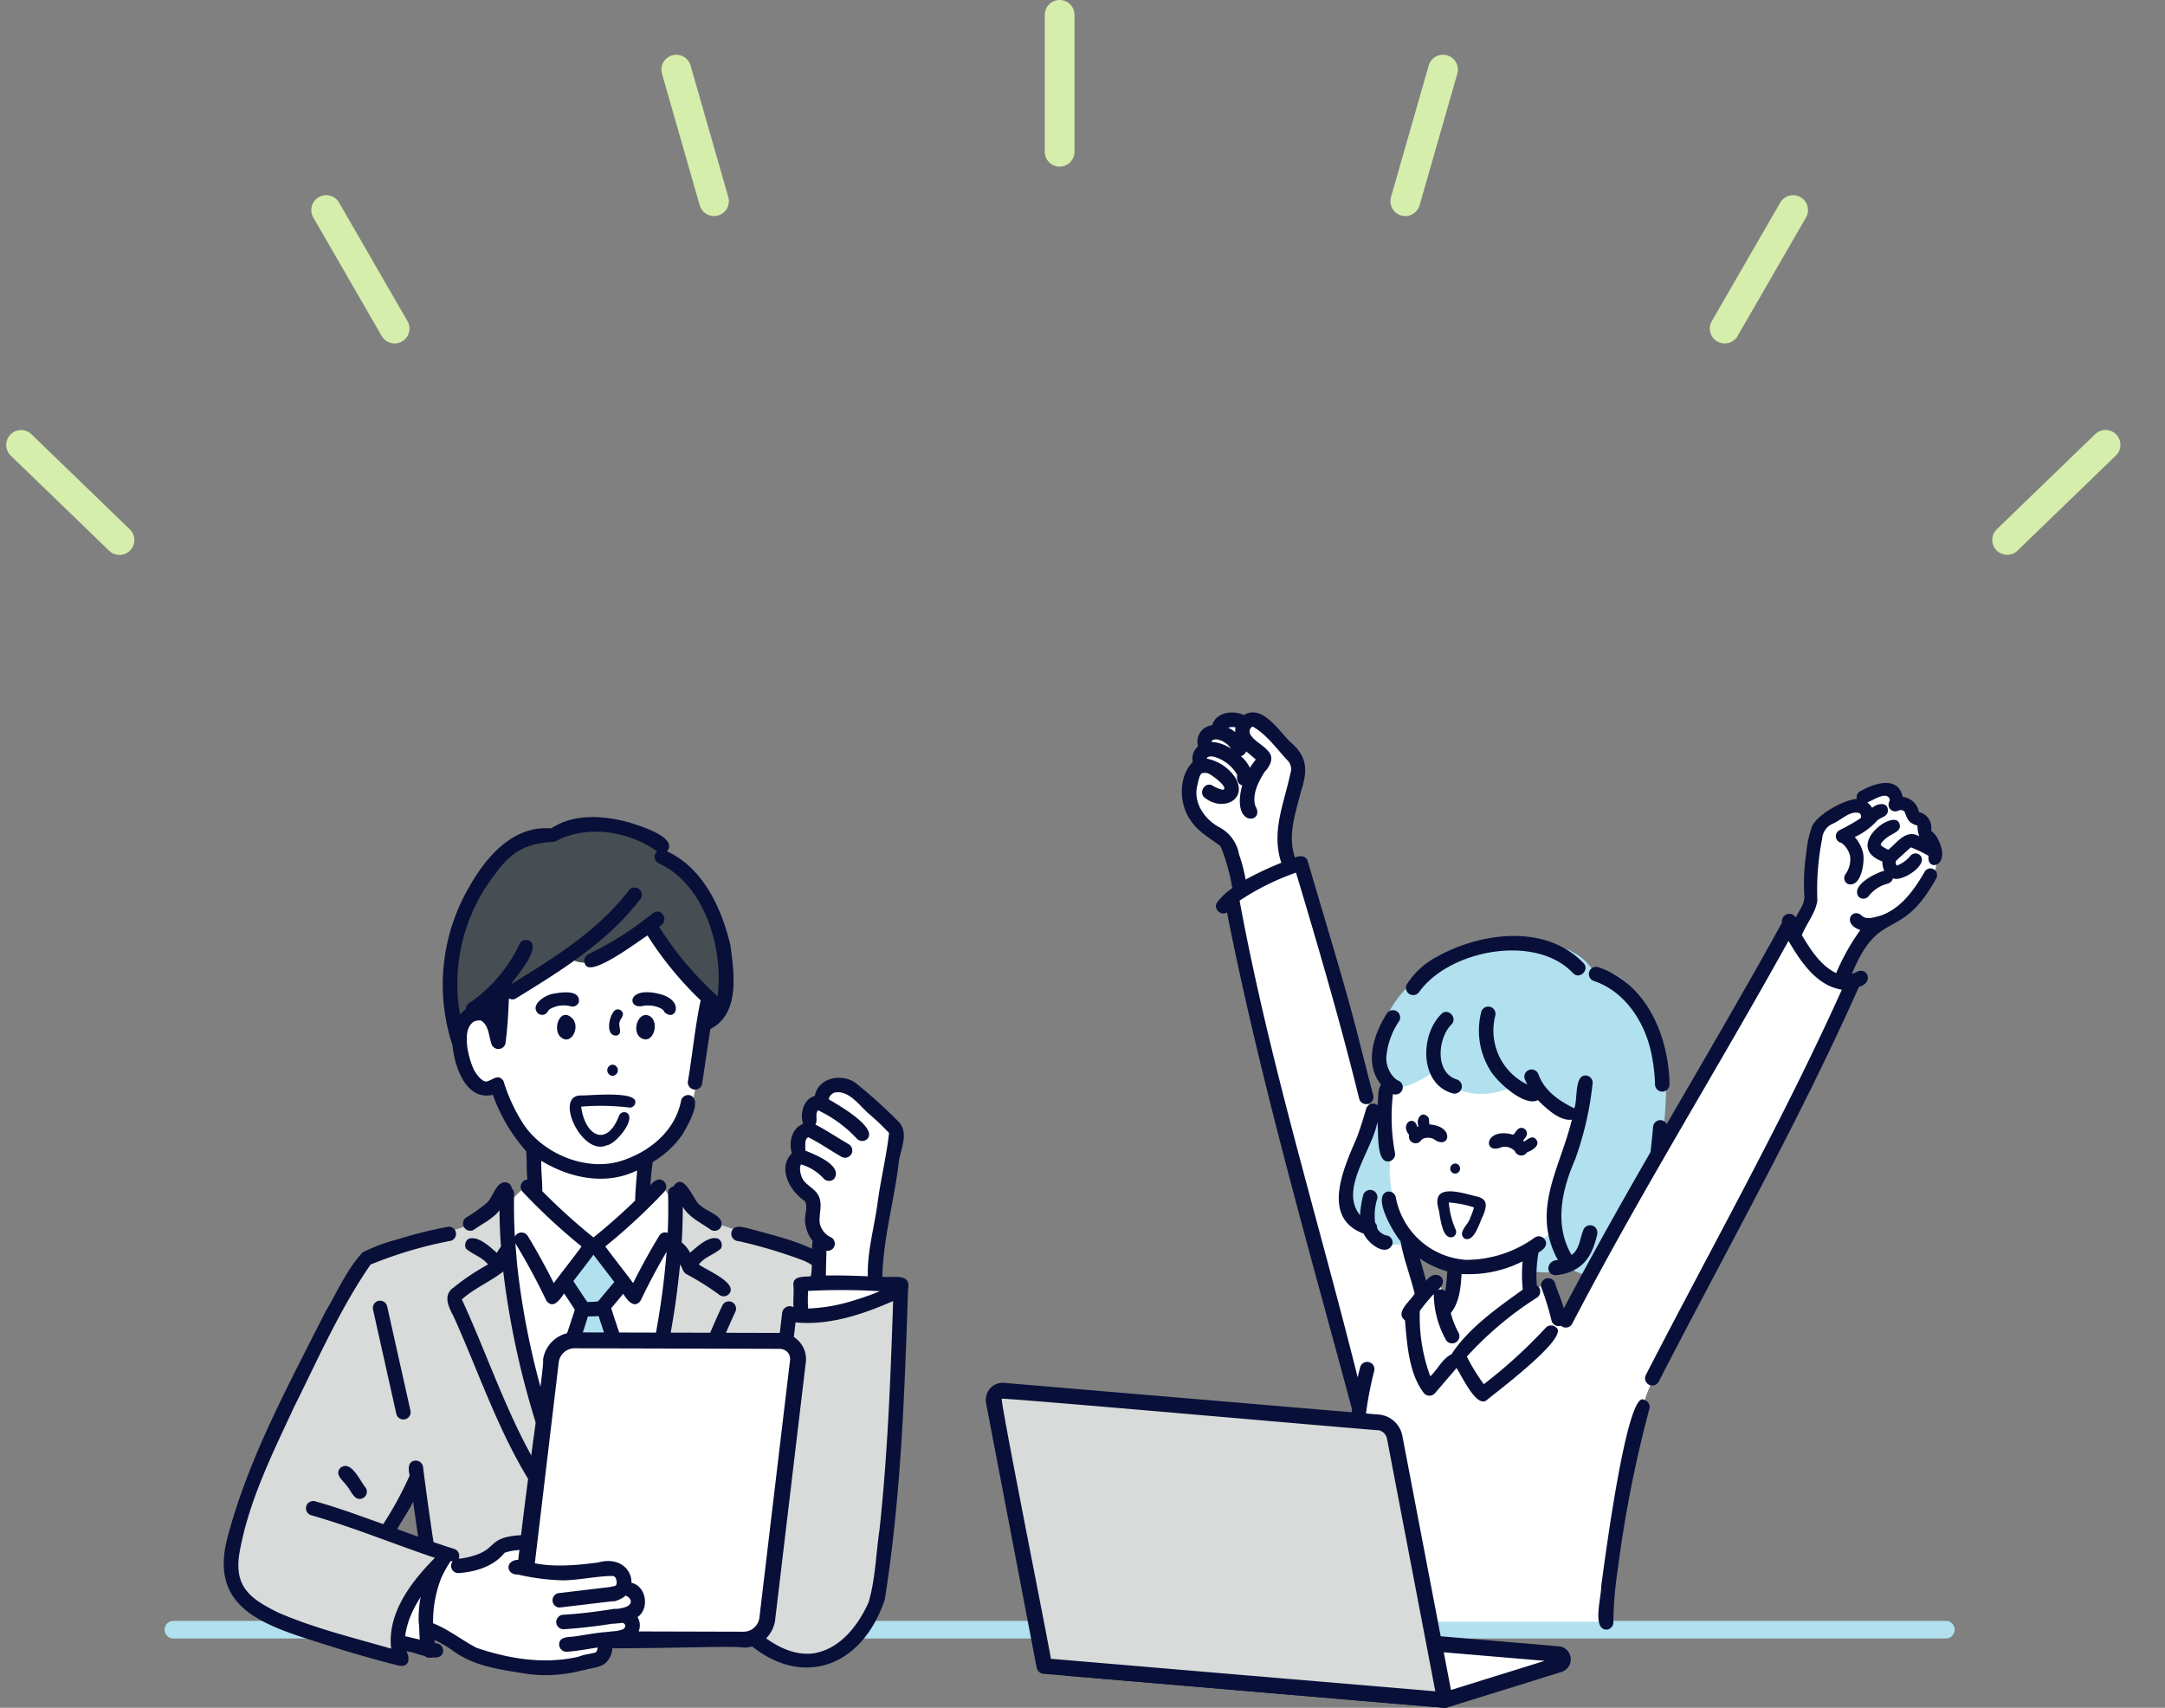 <svg xmlns="http://www.w3.org/2000/svg" width="291.031" height="229.538"><rect width="100%" height="100%" fill="#808080" stroke="none"/><g data-name="グループ 4483"><g data-name="グループ 4597"><g data-name="グループ 4604"><g data-name="グループ 4607"><path data-name="パス 7650" d="M261.566 220.224H23.316a1.185 1.185 0 010-2.37h238.25a1.185 1.185 0 010 2.37" fill="#b1e0ef"/><path data-name="パス 7651" d="M95.862 132.427c-.27 4.573-1.5 9.476-2.954 16.607 0 0-3.136 5.582-6.263 6.665l-.286 5.649-5.884 6.006-8.156-6.449-.4-6.148s-4.327-4.056-4.984-8.353c0 0-3.643-.588-4.509-3.746s-.7-8.433 3.127-6.528c-2.935-21.546 29.8-21.664 30.311-3.7" fill="#fff"/><path data-name="パス 7652" d="M70.767 159.317l-2.922 2.826c1.151 6.833.985 27.895 12.162 44.952.109.817 12.512-28.064 10.78-45.16l-1.971-2.863-8.981 8.673z" fill="#fff"/><path data-name="パス 7653" d="M58.35 211.539s-1.457 5.823-.925 9.729l-4.144-.586a15.483 15.483 0 015.069-9.142" fill="#fff"/><path data-name="パス 7654" d="M78.592 168.422l-2.526 3.48 1.87 3.425c-3.084 8.663-5.815 20.209 2.07 31.768 7.181-9.783 4.742-22.095.963-31.876l2.24-2.935-2.382-3.861z" fill="#b1e0ef"/><path data-name="パス 7655" d="M66.112 162.393l-2.609 2.154-13.606 4.27c2.453 11.354 7.9 38.318 8.674 49.634l44.518.025 3-50.818-9.785-3.208-3.16-2.057-1.42-2.895-.937 2.438s-.876 16.261-3.168 23.51c-1.966 6.216-5.439 18.04-7.814 22.054-5.709-6.761-11.476-34.511-11.6-42.073l-.058-5.276z" fill="#d8dbd9"/><path data-name="パス 7656" d="M51.434 168.422s-2.983-1.941-11.029 16.681-12.905 27.4-6.267 31.3 19.834 7.05 19.834 7.05c-1.284-6.888 1.546-10.082 6.363-14.6l-8.295-2.938 5.63-8.633z" fill="#d8dbd9"/><path data-name="パス 7657" d="M104.765 167.143c-.073 5.624-6.2 43.255-7.133 49.69 3.93 3.812 10.3 9.423 16.64 4.435 1.659-1.306 4.629-5.883 4.551-9.642s3.741-32.34 2.252-37.918c0 0-10.533-6.244-16.31-6.564" fill="#d8dbd9"/><path data-name="パス 7658" d="M74.062 111.877s-5.96.158-8.53 4.965-6.485 9.544-4.21 21.213l2.244-2.1 3.276.889 2.046-3.525 7.611-4.574c3.691 2.53 10.035-2.915 11.092-4.209 0 0 7.173 9.626 9.891 10.383 0 0 2.5-12.365-7.9-19.766l-1.138-1.889s-5.62-3.966-14.386-1.391" fill="#464e53"/><path data-name="パス 7659" d="M87.559 136.723c-1.563-1.236-2.721 1.647-1.551 2.674 1.635 1.237 2.647-1.61 1.551-2.674" fill="#081039"/><path data-name="パス 7660" d="M88.641 135.442c.238.115.555.259.627.531 1.52 1.6 2.927-1.584-.726-2.406-4.405-1.048-4.209 2.246-1.989 1.607a4.108 4.108 0 012.088.268m.555.369l-.043-.053c.012 0 .028.025.043.053" fill="#081039"/><path data-name="パス 7661" d="M76.742 135.261a.89.89 0 001.08-.613c.159-1.69-2.407-1.277-3.473-1.082-1.106.162-3.268 1.585-1.927 2.722.7.293 1.03.005 1.378-.583a3.675 3.675 0 012.538-.531c-.225-.055.08.016.123.024.094.018.188.041.281.064m-3.047.549c.015-.028.031-.051.043-.053l-.043.053" fill="#081039"/><path data-name="パス 7662" d="M75.181 139.19c1.477 1.7 2.975-1.167 1.711-2.359-1.523-1.445-2.555 1.163-1.711 2.359" fill="#081039"/><path data-name="パス 7663" d="M82.345 144.598a.751.751 0 000-1.5.751.751 0 000 1.5" fill="#081039"/><path data-name="パス 7664" d="M64.697 137.169l.019.014-.019-.014" fill="#464e53"/><path data-name="パス 7665" d="M83.258 137.534c.017-.467.443-.758.486-1.2a.682.682 0 00-1.153-.478c-.742.722-1.25 3.414.3 3.337.825-.259.293-1.067.366-1.656" fill="#081039"/><path data-name="パス 7666" d="M78.144 148.735a32.22 32.22 0 016.515.133.754.754 0 00.75-.75c.007-1.512-6.053-.859-7.266-.883-3.761-.091.052 8.2 3.4 6.706 1.179-.1 4-3.476 2.746-4.361a.756.756 0 00-1.027.269c-1.678 4.486-4.615 2.842-5.145-1.111h.026" fill="#081039"/><path data-name="パス 7667" d="M91.279 171.341q.074-.7.139-1.4c.3.421.36 1.022.832 1.3a35.025 35.025 0 014.537 2.857.979.979 0 001.334-.35c.831-1.441-3.2-3.045-4.177-3.8.772-1.009 2.062-1.329 2.953-2.123a.984.984 0 00-.35-1.335c-1.259-.456-2.872 1.1-3.778 1.887a4.252 4.252 0 00-1.129-1.386q.141-2.4.141-4.8c.851 1.461 2.46 2.156 3.785 3.106a.982.982 0 001.334-.35c.628-1.529-1.882-2.05-2.719-2.917-.857-.32-2.2-4.811-3.662-2.55a.866.866 0 00-.709.912 78.501 78.501 0 01-.053 5.316.92.92 0 00-1.148.4q-1.883 3.1-3.5 6.346c-1.228-1.66-2.523-3.256-3.737-4.928a80.688 80.688 0 007.91-7.331.994.994 0 000-1.379c-.635-.629-1.412-.095-1.846.486a29.332 29.332 0 01.317-3.123 12.818 12.818 0 004-3.713c.6-1.082 2.773-4.608 1.013-5.254a.987.987 0 00-1.2.681c-.794 4.2-4.424 7.079-8.368 8.233-4.76 1.3-10.585-1.243-13.1-5.464a23.02 23.02 0 01-2.42-5.378c-.7-1.036-1.433-.112-2.251.069-.588.125-1.572-1.07-1.918-2.026a12.416 12.416 0 01-.682-2.513c-.135-1.223-.255-2.8.939-3.554-.074.049-.084.059-.063.051a1.627 1.627 0 01.991-.133l-.016-.012c.034.022.1.061.035.026 1 .668.99 2.047 1.344 3.1a.982.982 0 001.881 0c.282-2.031.39-4.072.47-6.116a.859.859 0 00.967 0c4.762-2.922 9.581-5.9 13.594-9.828a34.36 34.36 0 003.181-3.6.981.981 0 00-.35-1.335 1 1 0 00-1.335.35c-4.164 5.387-10.067 9.023-15.784 12.546.706-1.044 4.095-4.88 2.521-5.838a.984.984 0 00-1.335.35 19.922 19.922 0 01-6.8 8.009 1.054 1.054 0 00-.475.866 3.2 3.2 0 00-.749.665 23.959 23.959 0 014.732-18.907c2.265-3.147 4.256-4.1 8.009-4.325 4.23-2.326 9.869-1.463 13.764 1.3a.976.976 0 00.364 1.68c6.073 2.908 8.573 11.477 7.747 17.789a44.246 44.246 0 01-7.866-9.352c1.482-.68.411-2.773-.924-1.74a43.8 43.8 0 01-8.648 5.48.984.984 0 00-.35 1.335c.711 1.808 7.2-3.177 8.369-3.886a46.132 46.132 0 007.147 8.715c-.762 3.532-1.088 7.212-1.7 10.793a.976.976 0 001.881.518l1.119-7.452c4.031-2.076 3.182-7.486 2.706-11.243-1.185-4.974-3.65-10.381-8.523-12.639 1.57-1.92-3.89-3.5-5.169-3.906-3.386-.921-7.361-1.2-10.409.821-5.059-.431-8.682 3.743-10.959 7.758a26.069 26.069 0 00-2.3 21.415c.257 2.838 1.81 7.5 5.415 6.631a23.218 23.218 0 004.471 7.572c.151 1.271.028 2.556.182 3.827a.976.976 0 00-.634 1.654 80.7 80.7 0 007.912 7.333c-1.218 1.667-2.511 3.268-3.739 4.926q-1.617-3.243-3.5-6.346a1 1 0 00-1.729.094 72.344 72.344 0 01-.1-5.761.866.866 0 00-.314-.725.958.958 0 00-.469-.717c-1.529-.609-1.96 1.754-2.807 2.588a18.807 18.807 0 01-2.824 2.028.976.976 0 00.985 1.684c1.167-.852 2.577-1.462 3.461-2.639q.018 2.44.2 4.876a8.475 8.475 0 00-.556.851c-.9-.791-2.52-2.344-3.781-1.89a.985.985 0 00-.35 1.335c.893.79 2.175 1.115 2.946 2.118a30.806 30.806 0 00-4.656 3.118c-1.419.986-.664 2.591 0 3.8 3.641 8.056 6.428 16.739 11.477 24.121a1 1 0 001.334.35.984.984 0 00.35-1.335c-5.314-7.763-8.1-16.869-12.021-25.354 1.661-1.511 3.841-2.4 5.564-3.753a112.946 112.946 0 0010.981 36.743 90.907 90.907 0 01-.888 1.694c-.6 1.1 1.087 2.091 1.684.985a108.271 108.271 0 0011.846-38.971m.532-.659c.007.016.015.031.02.047l-.02-.047m-27.126-33.538l-.021-.016zm.584 8.182a.247.247 0 01.077.007c-.005.007-.037 0-.077-.007m.282 16.224c.03-.041.034-.041 0 0m-3.493 13a.022.022 0 01.015.025.071.071 0 00-.015-.025m27.558-6.319a106.232 106.232 0 01-4.01 21.659c-.045-4.9-2-9.466-3.438-14.077.542-.639 1.076-1.283 1.613-1.926.52.807 1.472 2.12 2.348.9q1.6-3.352 3.486-6.554m-16.718-8.15c.032-1.367-.176-2.7-.128-4.076 3.835 2.338 8.685 3.36 12.881 1.291-.082 1.35-.251 2.7-.26 4.052q-2.686 2.606-5.607 4.956a80.726 80.726 0 01-6.886-6.224m6.154 9.516q.368-.482.733-.966c.925 1.231 1.874 2.444 2.806 3.671-.755.843-1.455 1.751-2.2 2.6a10.664 10.664 0 01-1.435.075c-.736-1.063-1.2-1.786-1.876-2.8.656-.862 1.319-1.717 1.977-2.578m-9.443 1.177c-.153-1.227-.217-2.459-.33-3.683a86.6 86.6 0 014.16 7.694c.91 1.255 1.856-.153 2.394-.958.482.738.974 1.449 1.438 2.2-1.508 4.742-3.432 9.46-3.377 14.516a105.017 105.017 0 01-4.284-19.771m10.124 34.653q-2.311-4.8-4.123-9.807a.916.916 0 00.308-.7 48.7 48.7 0 01.107-7.322c.471-3.68 1.951-7.122 3-10.658.485-.039.961-.01 1.448-.062 1.438 4.535 3.281 9.034 3.206 13.87.178 1.554-.372 3.3.123 4.757a94.671 94.671 0 01-4.07 9.925" fill="#081039"/><path data-name="パス 7668" d="M98.468 175.044a.983.983 0 00-1.334.35c-3.847 8.207-6.485 17.032-11.584 24.6.48 7.944 10.631-17.378 11.082-18.6.691-1.66 1.406-3.34 2.187-5.016a1 1 0 00-.35-1.334" fill="#081039"/><path data-name="パス 7669" d="M61.045 208.178c-.931-.285-1.854-.6-2.774-.914q-.751-4.983-1.391-9.982a1.007 1.007 0 00-.975-.975c-1.146.057-1.012 1.187-.839 2.015a47.219 47.219 0 01-3.55 6.525c-3.039-1.076-6.066-2.207-9.174-3.073a.976.976 0 00-.519 1.881c5.643 1.607 11.078 3.863 16.638 5.729-3.175 3.195-6.437 7.45-5.881 12.206-5.139-1.495-10.426-2.758-15.327-4.92-3.578-1.794-5.735-3.35-5.1-7.724 1.182-6.989 4.394-13.409 7.361-19.8 3.236-6.475 6.165-13.172 10.278-19.154a.5.5 0 01-.058.02c.045 0 .2-.178.149-.075a56.015 56.015 0 0110.524-3.132.97.97 0 00-.073-1.937 58.625 58.625 0 00-6.928 1.718 23.465 23.465 0 00-4.645 1.733c-2.152 2.28-3.407 5.317-5.02 7.99-4.919 9.791-10.309 19.576-13.129 30.224-2.2 8.178 2.675 11.057 9.629 13.389 4.454 1.445 8.925 2.859 13.476 3.969 1.317.17 1.411-1 .926-1.934 1.221.045 4.4 1.737 4.9.157a.99.99 0 00-.681-1.2c-1.471-.313-2.935-.66-4.4-1 .5-3.885 3.29-7.241 6.126-9.842a.975.975 0 00.458-1.892m-7.668-2.661c.715-1.222 1.508-2.4 2.162-3.659q.321 2.341.666 4.678l-2.828-1.019" fill="#081039"/><path data-name="パス 7670" d="M49.793 169.988a.256.256 0 00.091-.056c-.03.023-.066.033-.091.056" fill="#464e53"/><path data-name="パス 7671" d="M110.019 168.281c-2.713-1.474-5.809-2.17-8.766-3.011-.977-.194-2.814-1.005-2.955.57a1 1 0 00.975.975 65.329 65.329 0 018.365 2.472 6.505 6.505 0 011.4.678.976.976 0 00.985-1.684" fill="#081039"/><path data-name="パス 7672" d="M50.833 174.852a.993.993 0 00-.681 1.2l3.138 14.042a.976.976 0 001.881-.519l-3.138-14.042a.987.987 0 00-1.2-.681" fill="#081039"/><path data-name="パス 7673" d="M45.753 197.292c-.807.883.332 1.671.827 2.358.626.669 1.076 2.3 2.257 1.681a.991.991 0 00.35-1.335c-.78-.895-1.988-3.855-3.434-2.7" fill="#081039"/><path data-name="パス 7674" d="M120.689 171.99l-12.662.37.4 4.258 12.127-2.86z" fill="#fff"/><path data-name="パス 7675" d="M117.626 172.414c-.563-2.269 2.451-17.9 2.809-20.47 0 0-5.771-6.988-8.1-6.453s-3.86 4.217-3.573 6.077a2.839 2.839 0 00-1.179 3.953s-3.167 1.493 1.179 5.111c0 0 .249 5.6 1.7 5.962l-.533 5.711z" fill="#fff"/><path data-name="パス 7676" d="M122.062 173.319c.471-2.291-2.045-1.552-3.454-1.711.128-5.077 1.533-10.039 2.178-15.073.12-1.871 1.5-4.079.062-5.712a67.282 67.282 0 00-5.769-5.215c-1.854-1.413-5.109-.805-5.544 1.692-1.538.394-2.027 2.412-1.582 3.762-1.514.545-1.956 2.533-1.5 3.935-2 2.032-.246 5.126 1.739 6.439.47.794-.076 1.839.032 2.714a4.72 4.72 0 001.015 2.636c-.24 1.556.043 3.206-.238 4.746-.818.113-2.358-.108-2.359 1.094.12 1.022-.055 2.045.029 3.067a1.036 1.036 0 00-1.544.9q-.535 4.5-1.055 9c-.936 8.2-1.917 16.406-2.682 24.63a.983.983 0 00.975.975 1 1 0 00.975-.975c1.011-10.848 2.356-21.663 3.6-32.486 4.527.44 9.029-1.075 13.121-2.87-.348 10.273-.727 20.557-1.839 30.78-.483 3.25-.536 6.632-1.482 9.768-1.4 3.084-3.833 6.242-7.373 6.8h.044c-3.4.441-6.461-1.768-8.77-4-.9-.872-2.285.506-1.379 1.38 7.313 7.653 16.357 5.257 19.674-4.6 2.188-13.776 2.663-27.755 3.127-41.677m-9.262 47.381c.059-.046.091-.067 0 0m-2.729-71.58l-.035.037c.013-.012.024-.026.037-.037m-2.394 7.386c-.019.027-.015.017 0 0m.088 1.665a2.946 2.946 0 01-.219-1.264 1.04 1.04 0 01.136-.4 6.622 6.622 0 013.067 1.932.981.981 0 001.38 0c1.214-1.776-2.605-3.278-3.865-3.782a10.7 10.7 0 010-1.213c-.017.127.062-.218.072-.258.075-.121.165-.287.313-.33 1.539.759 2.98 1.777 4.479 2.634a.976.976 0 00.985-1.684c-1.511-.877-2.969-1.857-4.514-2.669.367-.533-.061-1.238.3-1.811l.029-.075s.012-.006.029-.025a17.045 17.045 0 015.253 3.849.988.988 0 001.379 0c1.428-1.533-3.968-4.606-5.138-5.286-.015-.05-.019-.113-.03-.172a1.271 1.271 0 01.752-.76c2.017-.427 3.46 1.942 4.878 3.061a33.479 33.479 0 012.459 2.361c-.353 3.175-1.177 6.466-1.582 9.685-.459 3.2-1.359 6.323-1.276 9.573-1.88-.068-3.761-.135-5.639-.1.024-1.11.048-2.217.082-3.326a.968.968 0 00.658-1.783 2.66 2.66 0 01-1.582-2.083c-.065-1.226.463-2.533-.22-3.672-.578-.979-1.8-1.342-2.192-2.4m7.147 16.573a22.972 22.972 0 01-6.28 1.126 19.8 19.8 0 010-2.366 88.6 88.6 0 019.634.039 32.508 32.508 0 01-3.351 1.2" fill="#081039"/><path data-name="パス 7678" d="M72.445 220.307l27.523.075a3.219 3.219 0 003.164-2.73l4.129-34.68a2.433 2.433 0 00-2.512-2.746l-27.523-.075a3.219 3.219 0 00-3.164 2.73l-4.129 34.68a2.433 2.433 0 002.512 2.746" fill="#fff"/><path data-name="パス 7679" d="M99.976 221.45c-1.649-.481-30.149 1.135-30.269-1.27-2.435.294 3.649-36.3 3.292-37.426a4.265 4.265 0 014.229-3.673l27.523.074a3.52 3.52 0 013.571 3.941l-4.129 34.68a4.264 4.264 0 01-4.217 3.673m-27.529-2.212l27.523.074a2.155 2.155 0 002.1-1.788l4.129-34.68a1.352 1.352 0 00-.314-1.075 1.5 1.5 0 00-1.14-.476l-27.523-.074a2.155 2.155 0 00-2.1 1.788l-4.129 34.68a1.374 1.374 0 001.454 1.552z" fill="#081039"/><path data-name="パス 7680" d="M69.6 209.712l.261-1.918h-2.593l-1.078 1.2s-3.987 1.287-6.305.72a9.751 9.751 0 00-2.374 9.189l5.781 3.47c1.188.439 18.013 4.913 18.1-1.337 0 0 4.1 0 3.306-3.8 2.016-.59 1.052-4.374-.987-4.042 0 0 .772-2.427-1.378-2.55s-6.312 1.119-8.412.72a16.831 16.831 0 01-4.323-1.652" fill="#fff"/><path data-name="パス 7681" d="M69.347 211.622c.112-.008.22.014.331.017a29.674 29.674 0 006.127.771c2.174-.062 4.332-.556 6.506-.593-.057-.006-.061 0-.04 0a.545.545 0 01.517.327c.117.2-.056-.209.011.035.023.081.049.16.069.243.028.123.02.292.019.069 0 .1 0 .215.008.315.007.066-.048.169.015-.069a1.971 1.971 0 01-.081.31c.031-.1.074-.146 0-.028-.019.03-.106.144-.019.038s-.041.033-.064.055c-.12.12-.008 0 .022-.016-.071.04-.136.083-.211.117a.987.987 0 10.21 1.946c3.73-1.01 2.272-6.429-2.342-5.158-3.193.42-6.437.72-9.579-.121-2.733-.963-3.192 1.493-1.5 1.742" fill="#081039"/><path data-name="パス 7682" d="M82.298 216.282c-2.171.339-4.342.617-6.552.746a1 1 0 00-.975.976.984.984 0 00.975.975c2.369-.139 4.727-.45 7.071-.816a.976.976 0 00-.519-1.881" fill="#081039"/><path data-name="パス 7683" d="M82.507 213.243c-2.429.294-4.859.577-7.288.871a.976.976 0 000 1.951c2.429-.294 4.859-.578 7.288-.871a.976.976 0 000-1.951" fill="#081039"/><path data-name="パス 7684" d="M81.581 219.356c-1.346.056-3.541.5-4.425.6-.76.1-1.994 0-1.992 1.075a.989.989 0 00.975.975c1.346-.056 3.541-.5 4.425-.6.76-.1 1.994 0 1.992-1.075a.99.99 0 00-.975-.975" fill="#081039"/><path data-name="パス 7685" d="M78.369 222.525c-4.8 1.271-9.724.506-14.332-1.059-2.134-1.114-4.035-2.723-6.353-3.473a.976.976 0 00-.519 1.881 17.731 17.731 0 013.649 1.942c2.622 1.978 5.884 2.505 9.048 3.006a18.871 18.871 0 008.506-.346.975.975 0 000-1.95" fill="#081039"/><path data-name="パス 7686" d="M84.148 214.483c.087.019.574.353.246.115.081.039.463.494.205.179.068.1.125.208.183.311-.138-.349.02.061.028.153.045.18-.009-.232-.009-.059a1.389 1.389 0 000 .2c.07-.391-.025.064-.061.149.161-.339-.058.073-.108.14.232-.286-.07.073-.139.119-.132.129.2-.134 0 0-.1.068-.2.117-.305.177-.055.033.267-.1.063-.027a5.267 5.267 0 01-1.637.32.976.976 0 000 1.95 6.193 6.193 0 002.8-.69c2.177-1.094 1.439-4.886-1.033-4.82a.986.986 0 00-.233 1.783" fill="#081039"/><path data-name="パス 7687" d="M83.734 218.125c.038.013.075.027.112.042l-.233-.1a1.8 1.8 0 01.382.224l-.2-.153a1.651 1.651 0 01.257.257l-.153-.2a1.526 1.526 0 01.168.281l-.1-.233a1.45 1.45 0 01.1.37l-.035-.26a1.64 1.64 0 010 .372l.035-.259a1.528 1.528 0 01-.1.367l.1-.233a1.659 1.659 0 01-.195.319l.153-.2a1.9 1.9 0 01-.3.3l.2-.152a1.733 1.733 0 01-.343.2l.233-.1a5.658 5.658 0 01-1.366.3l.259-.035c-.728.068-1.841.047-1.829 1.053.061 1.208 1.407 1 2.251.84 2.214.047 3.935-2.65 2.12-4.318-1.484-1.544-3.267.364-1.505 1.313" fill="#081039"/><path data-name="パス 7688" d="M80.334 221.469a2.183 2.183 0 01-.016.224l.035-.26a2.17 2.17 0 01-.139.5l.1-.233a2.349 2.349 0 01-.278.477l.152-.2a.948.948 0 01-.156.163l.2-.152a1.017 1.017 0 01-.221.125l.233-.1c-.94.47-3.1.173-2.812 1.741a1 1 0 001.2.681c1.053-.312 2.412-.284 3.09-1.278 1.711-2.315-.915-3.771-1.384-1.694" fill="#081039"/><path data-name="パス 7689" d="M70.981 206.302c-6.382.122-3.266 2.191-8.929 3.164.062-.01.078-.014.07-.014a2.785 2.785 0 01-.541.03.976.976 0 000 1.951c2.289-.14 4.8-.893 6.258-2.744-.41.269.33-.161-.044.027a6.5 6.5 0 011.35-.319q.174-.024.01 0a17.958 17.958 0 011.826-.141.976.976 0 000-1.951" fill="#081039"/><path data-name="パス 7690" d="M59.044 208.626a15.759 15.759 0 00-2.76 9.431c.211 1.2-.194 5.116 1.677 4.737a1 1 0 00.681-1.2 15.993 15.993 0 01.655-9.455 14.991 14.991 0 011.43-2.528.976.976 0 00-1.684-.984" fill="#081039"/><path data-name="パス 7691" d="M186.375 146.029c.54 6.361-4.239 18.953 8.924 24.032 0 0 .28 5.59-2.527 6.9l2.594 7.033s10.1-10.007 10.266-10.114.308-5.827.308-5.827c19.464-7.539.9-52.284-19.564-22.024" fill="#fff"/><path data-name="パス 7692" d="M173.606 116.364l-1.252-4.938 2.679-8.9s-5.431-7.388-7.555-5.415c0 0-4.667-.371-6.047 3.806 0 0-3.081 4.933-1.738 6.988 2.963 5.455 5.775 2.872 6.818 11.274z" fill="#fff"/><path data-name="パス 7693" d="M191.22 174.021l-16.354-57.989s-7.425 2.105-9.295 4.61l16.8 68s-1.868 17.751 1.508 29.331h31.8l6.054-33.169-9.559-10.712-2.168 3.207-1.817-5.161s-9.536 6.25-11.72 9.227l-3.114-9.376z" fill="#fff"/><path data-name="パス 7694" d="M214.09 130.358c-4.807-7.48-24.751-3.318-28.058 7.38-3.028 7.458.449 8.333.449 8.333l-.274 2.82s-4.051 4.194-4.512 9.606.134 4.864 2.115 6.282a4.192 4.192 0 005.6 2.149c-1.656-3.2-3.08-7.854-2.437-11.762a61.276 61.276 0 01-.126-7.25c.254-1.477.14-1.693.14-1.693s2.079.42 5.661-2.137c0 0 3.947 5.2 11.263 1.764 0 0 7.574 3.91 8.6 3.57 0 0-3.891 9.216-3.42 11.263a15.835 15.835 0 01.292 4.231l-3.414 2.811-.316 3.069s3.436.779 5.172-.561a4.224 4.224 0 004.787.576s5.337-1.7 5.967-5.053 2.818-16.173 2.308-21.374-3.852-14.607-9.8-14.025" fill="#b1e0ef"/><path data-name="パス 7695" d="M195.804 156.414a.678.678 0 00-.384 1.3.678.678 0 00.384-1.3" fill="#081039"/><path data-name="パス 7696" d="M197.653 163.629c-.194.925-1.823 2.024-.773 2.85 1.313.538 2.01-2.2 2.476-3.083.581-1.433.648-2.311-1.1-2.646-1.915-.471-5.89-1.767-4.884 1.73.254.994.443 4.356 2.006 3.745a.764.764 0 00.269-1.027 11.331 11.331 0 01-.891-3.577 13.713 13.713 0 013.388.666 10.262 10.262 0 01-.486 1.341" fill="#081039"/><path data-name="パス 7697" d="M192.706 153.078c2.112 1.617 2.973-1.686-.52-1.945-.153-.3-.006-.652-.179-.945-.847-1.034-1.745.22-1.32 1.182a1.306 1.306 0 00-.175.074c-.436-1.7-2.351-.37-1.089 1.089a.9.9 0 001.645.686c-.017.024-.13.152-.049.064a.9.9 0 01.344-.258 1.7 1.7 0 01.858-.084c.106.009 0-.008-.054-.011a1.976 1.976 0 01.539.148m0 0c-.051-.021-.082-.04 0 0m.008 0l.046.016a.459.459 0 01-.046-.016" fill="#081039"/><path data-name="パス 7698" d="M205.167 152.715a.756.756 0 00-.847-1.1c-.439.13-.57.63-.9.9-3.767-1.044-4.093 2.426-1.918 1.8a1.852 1.852 0 012.129.394.927.927 0 001.657.155c.7-.228 1.876-.959 1.16-1.769-.543-.556-1.073.078-1.572.325-.042-.043-.087-.083-.13-.124a5.015 5.015 0 00.426-.578m-.234.682l-.058.025.058-.025" fill="#081039"/><path data-name="パス 7699" d="M193.744 136.303c-2.887 2.828-2.928 9.416 1.534 10.655a1 1 0 001.2-.681.985.985 0 00-.681-1.2c-2.939-.938-2.535-5.554-.673-7.394.863-.911-.514-2.293-1.379-1.38" fill="#081039"/><path data-name="パス 7700" d="M186.488 166.071a1.938 1.938 0 01-1.175-.686 2.57 2.57 0 01-.2-.326.883.883 0 00-.253-.7 7.391 7.391 0 01.271-3.226.976.976 0 00-1.881-.518 14.054 14.054 0 00-.423 2.717c-2.848-3.483 1.653-8.718 2.322-12.508.217 1.2-.242 5.709 1.676 5.252a1 1 0 00.681-1.2 25.932 25.932 0 01-.255-7.831.972.972 0 00.858-1.734 2.333 2.333 0 01-.792-.567 3.865 3.865 0 01-.963-2.608 10.066 10.066 0 011.745-4.92.976.976 0 00-1.684-.985c-1.742 2.791-3.067 6.68-.772 9.548-.523.765-.312 1.883-.458 2.774a.97.97 0 00-1.542.482q-.544 1.942-1.238 3.836c-1.72 4.013-4.925 10.782.91 12.939.5 1.212 2.964 3.25 3.856 1.457a.99.99 0 00-.681-1.2" fill="#081039"/><path data-name="パス 7701" d="M223.186 150.55a1 1 0 00-.976.975q-.451 4.945-1.168 9.86c-.255 4.134-2.283 8.269-6.751 8.98a.976.976 0 00.519 1.881c7.467-1.54 8.006-8.4 8.7-14.7q.373-3 .647-6.021a.983.983 0 00-.975-.975" fill="#081039"/><path data-name="パス 7702" d="M214.703 165.886a.976.976 0 00-1.881-.518c-.451 1.109-.495 2.583-1.568 3.3-2.369-4.078-1.29-8.781.49-12.85a43.328 43.328 0 002.351-10.294.981.981 0 00-.975-.975c-1.51.024-1.02 3.3-1.5 4.417-2.006-.983-3.982-2.32-4.8-4.53a.976.976 0 00-1.881.519c.11.278.235.547.368.811a8.054 8.054 0 01-4.3-9.267.976.976 0 00-1.881-.519 10.124 10.124 0 001.092 7.7c.816 1.584 4.717 5.174 6.506 4.175 1.072 1.076 2.936 2.863 4.573 2.634-1.562 6.537-5.547 12.145-1.871 18.874-1.632-.009-1.765 2.205-.063 2.016 3.316-.472 4.661-2.384 5.344-5.494" fill="#081039"/><path data-name="パス 7703" d="M190.796 133.291c4.065-5.612 15.644-7.847 20.674-2.48.873.9 2.276-.486 1.379-1.379-5.065-5.266-13.741-4.125-19.621-.876a10.716 10.716 0 00-4.117 3.751.976.976 0 001.684.985" fill="#081039"/><path data-name="パス 7704" d="M214.27 131.853c4.175 1.4 6.858 5.536 7.717 9.763a22.73 22.73 0 01.489 4.125.975.975 0 001.951 0c-.106-6.447-3.074-13.612-9.638-15.769a.976.976 0 00-.518 1.881" fill="#081039"/><path data-name="パス 7705" d="M207.813 178.429a67.183 67.183 0 01-8.349 7.616 25.327 25.327 0 01-2.282-3.714 46.21 46.21 0 019.393-7.9.976.976 0 00.012-1.666 17.461 17.461 0 01.232-4.428c.608-.333 1.316-.935.876-1.688a.983.983 0 00-1.334-.35 15.845 15.845 0 01-9.285 3.035 10.312 10.312 0 01-9.455-8.471.986.986 0 00-1.2-.681c-1.971.726.961 5.612 1.845 6.643.409 2.372 1.337 4.694 1.9 7.053-.571 1.012-2.7 2.513-1.3 3.586.282 3.232.53 7.244 2.6 9.846a.991.991 0 001.38 0l2.95-3.44c.67.976 2.614 5.283 3.986 4.371 1.294-1.093 11.259-8.511 9.415-9.813a.986.986 0 00-1.38 0m-16.955-9.287a11.733 11.733 0 003.688 1.728 22.26 22.26 0 01-.276 2.659.9.9 0 00-1.051-.115c1.884-1.391-.241-3.106-1.508-1.256q-.423-1.51-.853-3.017m1.407 15.852a23.24 23.24 0 01-1.412-8.8 25.214 25.214 0 011.878-2.273 12.86 12.86 0 001.646 6.185.976.976 0 001.684-.985 11.57 11.57 0 01-1.041-2.632c1.179-1.481 1.33-3.432 1.453-5.259a15.953 15.953 0 008.2-1.695 19.845 19.845 0 00.023 3.8c-3.451 2.488-7.257 5.13-9.592 8.7-1.207.56-1.866 2.048-2.842 2.96" fill="#081039"/><path data-name="パス 7706" d="M184.606 216.325a146.581 146.581 0 01-1.34-21.424 45.713 45.713 0 011.466-10.646.976.976 0 00-1.881-.519c-.125.461-.238.925-.345 1.389-5.332-21.344-11.881-42.416-15.874-64.073a33.756 33.756 0 017.585-3.766c3.027 10.089 5.99 20.194 8.5 30.426a.976.976 0 001.881-.519c-1.1-4.1-2.074-8.229-3.21-12.319-1.146-4.131-2.373-8.239-3.595-12.348q-1-3.374-1.989-6.753c-.222-.788-1.105-.835-1.729-.5-1.019-3.085.059-5.849.793-8.844.9-2.746.974-4.669-1.378-6.665-1.588-1.519-3.773-5.153-6.3-3.658-1.424-.7-3.776-.373-4.23 1.37a2.22 2.22 0 00-1.91 2.833 2.174 2.174 0 00-.717 2.113c-1.912 1.93-1.871 5.536-.364 7.721.987 1.586 2.572 2.445 4.027 3.52a4.778 4.778 0 01.257.512 29.287 29.287 0 011.295 4.559c.013-.01.018-.005.006.028.011.06.031.128.014.134a1.152 1.152 0 00.13.43 8.808 8.808 0 00-2.1 1.985c-.548.81.561 1.885 1.339 1.309 4.439 22.492 10.877 44.711 16.8 66.766-1.023 9.649-.227 19.52 1.277 29.078a.976.976 0 001.881-.519 14.846 14.846 0 01-.3-1.621m-16.57-118.322c-.035.112-.027.046 0 0m.149 3.529c.218.182.435.367.645.559a8.9 8.9 0 00-.8 1.108 4.837 4.837 0 00-1.209-1.556 1.1 1.1 0 00.706-.649c.219.18.44.357.658.539m.788.371c.023-.1.034-.052 0 0m-6.1-2.181v-.025c0-.009 0-.006.005-.019.016.083.01.023 0-.033a.251.251 0 01.089-.125c-.009.006-.017.01-.022.008.011 0 .029-.014.038-.024.087-.09.025-.012-.015.016a.964.964 0 01.744-.113 2.835 2.835 0 011.777 1.218 5.209 5.209 0 00-2.6-.909m-.669 2.146c0 .031.007.052.01.067a.055.055 0 000 .01c0-.026 0-.051-.007-.077m.664-2.207v.001m.09-.147l-.043.054c.013-.026.028-.049.043-.054m2.984-1.777c.044.009.089.015.133.026a2.542 2.542 0 00-.043.63 4.475 4.475 0 00-.953-.58 2.027 2.027 0 01.863-.075m-3.077 1.877v-.027.026m1.1 13.992l.027.045c-.041-.05-.095-.167-.027-.045m2.577 1.19a5.11 5.11 0 00-2.755-3.661c-1.976-1.12-3.463-3.378-2.818-5.674.116-.5.264-1.3.565-1.507a1.194 1.194 0 01.622-.048c.366-.134 3.255 2.1 2.192 2.248a4.232 4.232 0 01-1.32-.54c-1.072-.659-2.053 1.027-.985 1.684 2.36 1.807 5.773.18 3.978-2.81a5.969 5.969 0 00-3.806-2.516v-.032.012c-.012-.045.245-.345.112-.167.217-.1-.131.026.116-.061a1.324 1.324 0 01.527-.043q.181.017.039 0a5.153 5.153 0 013.3 2.48c-.1.55.028 1.239.667 1.392-1.561 5.835 3.185 5.073 1.768 2.79-.474-1.547.405-3.254 1.23-4.572.671-.718 1.329-1.793.586-2.7-.687-.906-1.913-1.38-2.5-2.361-.028-.036-.109-.405-.091-.28a.734.734 0 01.416-.775c-.046-.007-.058-.055 0 0l.023-.011-.022.012c-.036.018-.032.021.012.008 1.92 1.088 3.258 3.066 4.772 4.649a1.668 1.668 0 01.291 1.608c-.853 4.065-2.612 7.868-1.229 12.047a43.582 43.582 0 00-4.795 2.257 21.554 21.554 0 00-.9-3.427m-1.973-8.925c.009.024.016.046 0 0m3.853-8.208h-.009.007" fill="#081039"/><path data-name="パス 7707" d="M209.058 172.493a.976.976 0 00-1.881.519 36.181 36.181 0 011.393 4.506.985.985 0 001.2.681c1.714-.482-.45-4.487-.712-5.706" fill="#081039"/><path data-name="パス 7708" d="M221.037 188.163c-2.354-1.766-5.465 22.719-5.8 25.07.05 1.314-1.231 5.694.665 5.8a.985.985 0 00.976-.975 50.435 50.435 0 01.609-7.234 162.793 162.793 0 014.235-21.465.988.988 0 00-.681-1.2" fill="#081039"/><path data-name="パス 7710" d="M165.559 118.761a.2.2 0 00-.006-.029c-.052.041-.232.331.02.162a.507.507 0 01-.014-.133" fill="#464e53"/><path data-name="パス 7712" d="M240.526 123.769l-30.809 54.894 11.438 9.331c2.086-6.724 26.7-52.006 27.849-54.963a18.852 18.852 0 01-8.478-9.263" fill="#fff"/><path data-name="パス 7713" d="M241.09 124.425c-.018-.177 2.116-3.611 2.116-3.611s-.478-8.714 1.314-10.088a28.535 28.535 0 015.617-2.8c-1.1-1.575 4-2.574 4.409-1.835a2.636 2.636 0 01.669 1.924s2.366-.227 3.539 4.4c0 0 3 2.816.664 5.85s-3.773 5.484-7.355 5.662l-4.774 8.092s-5.661-2.233-6.2-7.594" fill="#fff"/><path data-name="パス 7714" d="M290.885 115.81l-.017.023c.161-.183.086-.112.017-.023" fill="#464e53"/><path data-name="パス 7715" d="M291.03 116.623a1.33 1.33 0 00-.1-.059c.032.021.065.039.1.059" fill="#464e53"/><path data-name="パス 7716" d="M290.672 116.274a.688.688 0 00.087.126.354.354 0 00-.091-.142v.015" fill="#464e53"/><path data-name="パス 7717" d="M290.684 116.316l.005.006-.009-.019v.013" fill="#464e53"/><path data-name="パス 7718" d="M260.339 112.458a3.208 3.208 0 00-.713-.759c.022.012-.016-.1-.03-.154a2.132 2.132 0 00-1.649-2.4 2.473 2.473 0 00-2.183-2.034c-.566-2.85-3.743-1.875-5.539-.837a.924.924 0 00-.624 1.109c-1.729.1-5.329 2.086-6.03 3.716a14.084 14.084 0 00-.765 3.594 26.681 26.681 0 00-.246 5.813c0 1.059-.738 1.892-1.163 2.814a1 1 0 00-1.85.677 523.172 523.172 0 01-5.139 9.154c-8.3 14.591-17.037 28.943-24.781 43.841a.976.976 0 001.684.985c9.106-17.5 19.55-34.263 29.106-51.517 1.636 2.769 3.747 6.015 7.174 6.561-7.959 17.661-17.482 34.548-26.336 51.762a.976.976 0 001.684.985c9.082-17.658 18.87-34.974 26.951-53.129 2-.528 1.2-2.684-.249-2.052a2.585 2.585 0 01-.7.309c3.767-9.135 6.474-4.013 11.369-12.887a.9.9 0 00-1.549-.905c-1.425 2.462-3.161 4.974-5.957 5.965-.858.183-1.9.683-2.622-.08-1.275-.982-2.578 1.193-.108 2.008a29.978 29.978 0 00-3.247 5.793c-2.125-1.04-3.43-3.135-4.61-5.1a.422.422 0 00.015-.042c.63-1.565 1.813-2.9 2.069-4.6a35.152 35.152 0 01.643-8.322 2.4 2.4 0 011.388-2c1.124-.447 2.4-1.871 3.642-1.424a2.414 2.414 0 01.158.2c.012.037.023.075.032.113a1.315 1.315 0 00.007.18c-.012 0-.067.179-.051.172a29.426 29.426 0 01-2.909 1.651.909.909 0 00.327 1.668 3.082 3.082 0 011.164 1.79 3.481 3.481 0 01-.668 2.488.9.9 0 00.322 1.227c1.812.649 2.367-2.926 2.083-4.158a4.869 4.869 0 00-1.111-2.129 9.5 9.5 0 003.031-2.233c.437-.406 1.224-.471 1.4-1.109.216-1.415-1.342-1.267-2.1-.58a2.391 2.391 0 00-.648-.726c.746-.28 2.652-1.592 3.01-.429a1.1 1.1 0 000 .155c-.021.066-.075.207-.036.128a.9.9 0 001.227 1.227.73.73 0 01.729.087c.051.048.16.156.085.064.386 1.055.531 1.533 1.73 1.88-.018-.005-.017 0 0 .01a4.628 4.628 0 00.235 1.428c-1.746-1.03-2.958.832-4.164 1.815-.249-.135-.5-.263-.734-.413.037.029-.081-.049-.107-.064l.035.02a1.276 1.276 0 01-.128-.122c0 .009.008.017.012.028a.211.211 0 00-.023-.039l-.042-.047c.031.081.007.024-.014-.017a.126.126 0 000-.014l.008.016c0-.012-.007-.022-.008-.033a.665.665 0 01.147-.317l-.039.045a4.322 4.322 0 01.719-.689c-.131.108-.129.107-.084.073.674-.63 2.3-.9 1.7-2.077-.885-1.783-7.439 3.224-2.229 5.22a2.663 2.663 0 00.262 1.243c-1.192.289-4.546 1.986-3.448 3.495a.9.9 0 001.269 0 4.913 4.913 0 012.01-1.561c.516-.19 1.214-.256 1.315-.923 1.148.576 4.857-1.81 3.675-3.078a.906.906 0 00-1.268 0 4.362 4.362 0 01-1.865 1.372c.143-.012.049 0-.025-.014-.094-.073-.108-.262-.134-.352v-.159c.005.008.017-.062 0-.06.652-.638 1.352-1.252 2.029-1.866a16.141 16.141 0 012.39 1.146c-.329 2.281 3.361 1.412 1.085-2.588m-12.817.824c-.036-.017-.04-.025 0 0m10.385-4.159c-.013-.005-.015-.007 0 0m-5.054 4.3a.179.179 0 01.023-.058s-.008.027-.023.058m6.393 1.57l.01.039a.091.091 0 01-.009-.042" fill="#081039"/><path data-name="パス 7719" d="M194.037 228.471l-50.3-4.256c-.933-.079-1.139-1.141-.274-1.41l15.149-4.711c.448-.188 50.237 4.255 50.7 4.214.932.079 1.139 1.141.273 1.41l-15.149 4.71a1.045 1.045 0 01-.4.042" fill="#fff"/><path data-name="パス 7720" d="M194.129 229.525c-.076.042-50.366-4.28-50.482-4.263a1.875 1.875 0 01-1.776-1.621 1.725 1.725 0 011.278-1.839l15.148-4.71a2.05 2.05 0 01.8-.086l50.3 4.256a1.768 1.768 0 01.5 3.46l-15.149 4.711a2.072 2.072 0 01-.616.093m0-2.1l13.515-4.2-48.722-4.123-13.514 4.2z" fill="#081039"/><path data-name="パス 7721" d="M194.23 228.487s-53.852-4.548-53.849-4.561l-6.776-35.423a1.245 1.245 0 011.362-1.591l50.429 4.267a2.47 2.47 0 012.07 1.918s6.777 35.389 6.764 35.387" fill="#d8dbd9"/><path data-name="パス 7722" d="M194.23 229.538c-.025.052-53.883-4.59-53.931-4.559a1.063 1.063 0 01-.95-.856l-6.776-35.419a2.425 2.425 0 01.531-2.105 2.322 2.322 0 011.951-.729l50.428 4.267a3.534 3.534 0 013.013 2.768l6.769 35.381a1.062 1.062 0 01-1.036 1.253m-52.965-6.586l51.679 4.372-6.509-34.026a1.423 1.423 0 00-1.131-1.07c-.322.057-50.389-4.4-50.641-4.225-.221.339 6.64 34.6 6.6 34.948" fill="#081039"/></g></g><g data-name="グループ 4606" fill="none" stroke="#d5eeab" stroke-linecap="round" stroke-width="4"><path data-name="パス 7737" d="M283.038 59.787l-13.226 12.785"/><path data-name="パス 7736" d="M241.04 28.232l-9.197 15.93"/><path data-name="パス 7735" d="M193.977 9.356l-5.07 17.683"/><path data-name="パス 7734" d="M142.443 2v18.395"/><path data-name="パス 7738" d="M90.91 9.357l5.07 17.681"/><path data-name="パス 7739" d="M43.846 28.231l9.197 15.931"/><path data-name="パス 7740" d="M2.835 59.802L16.06 72.586"/></g></g></g></svg>